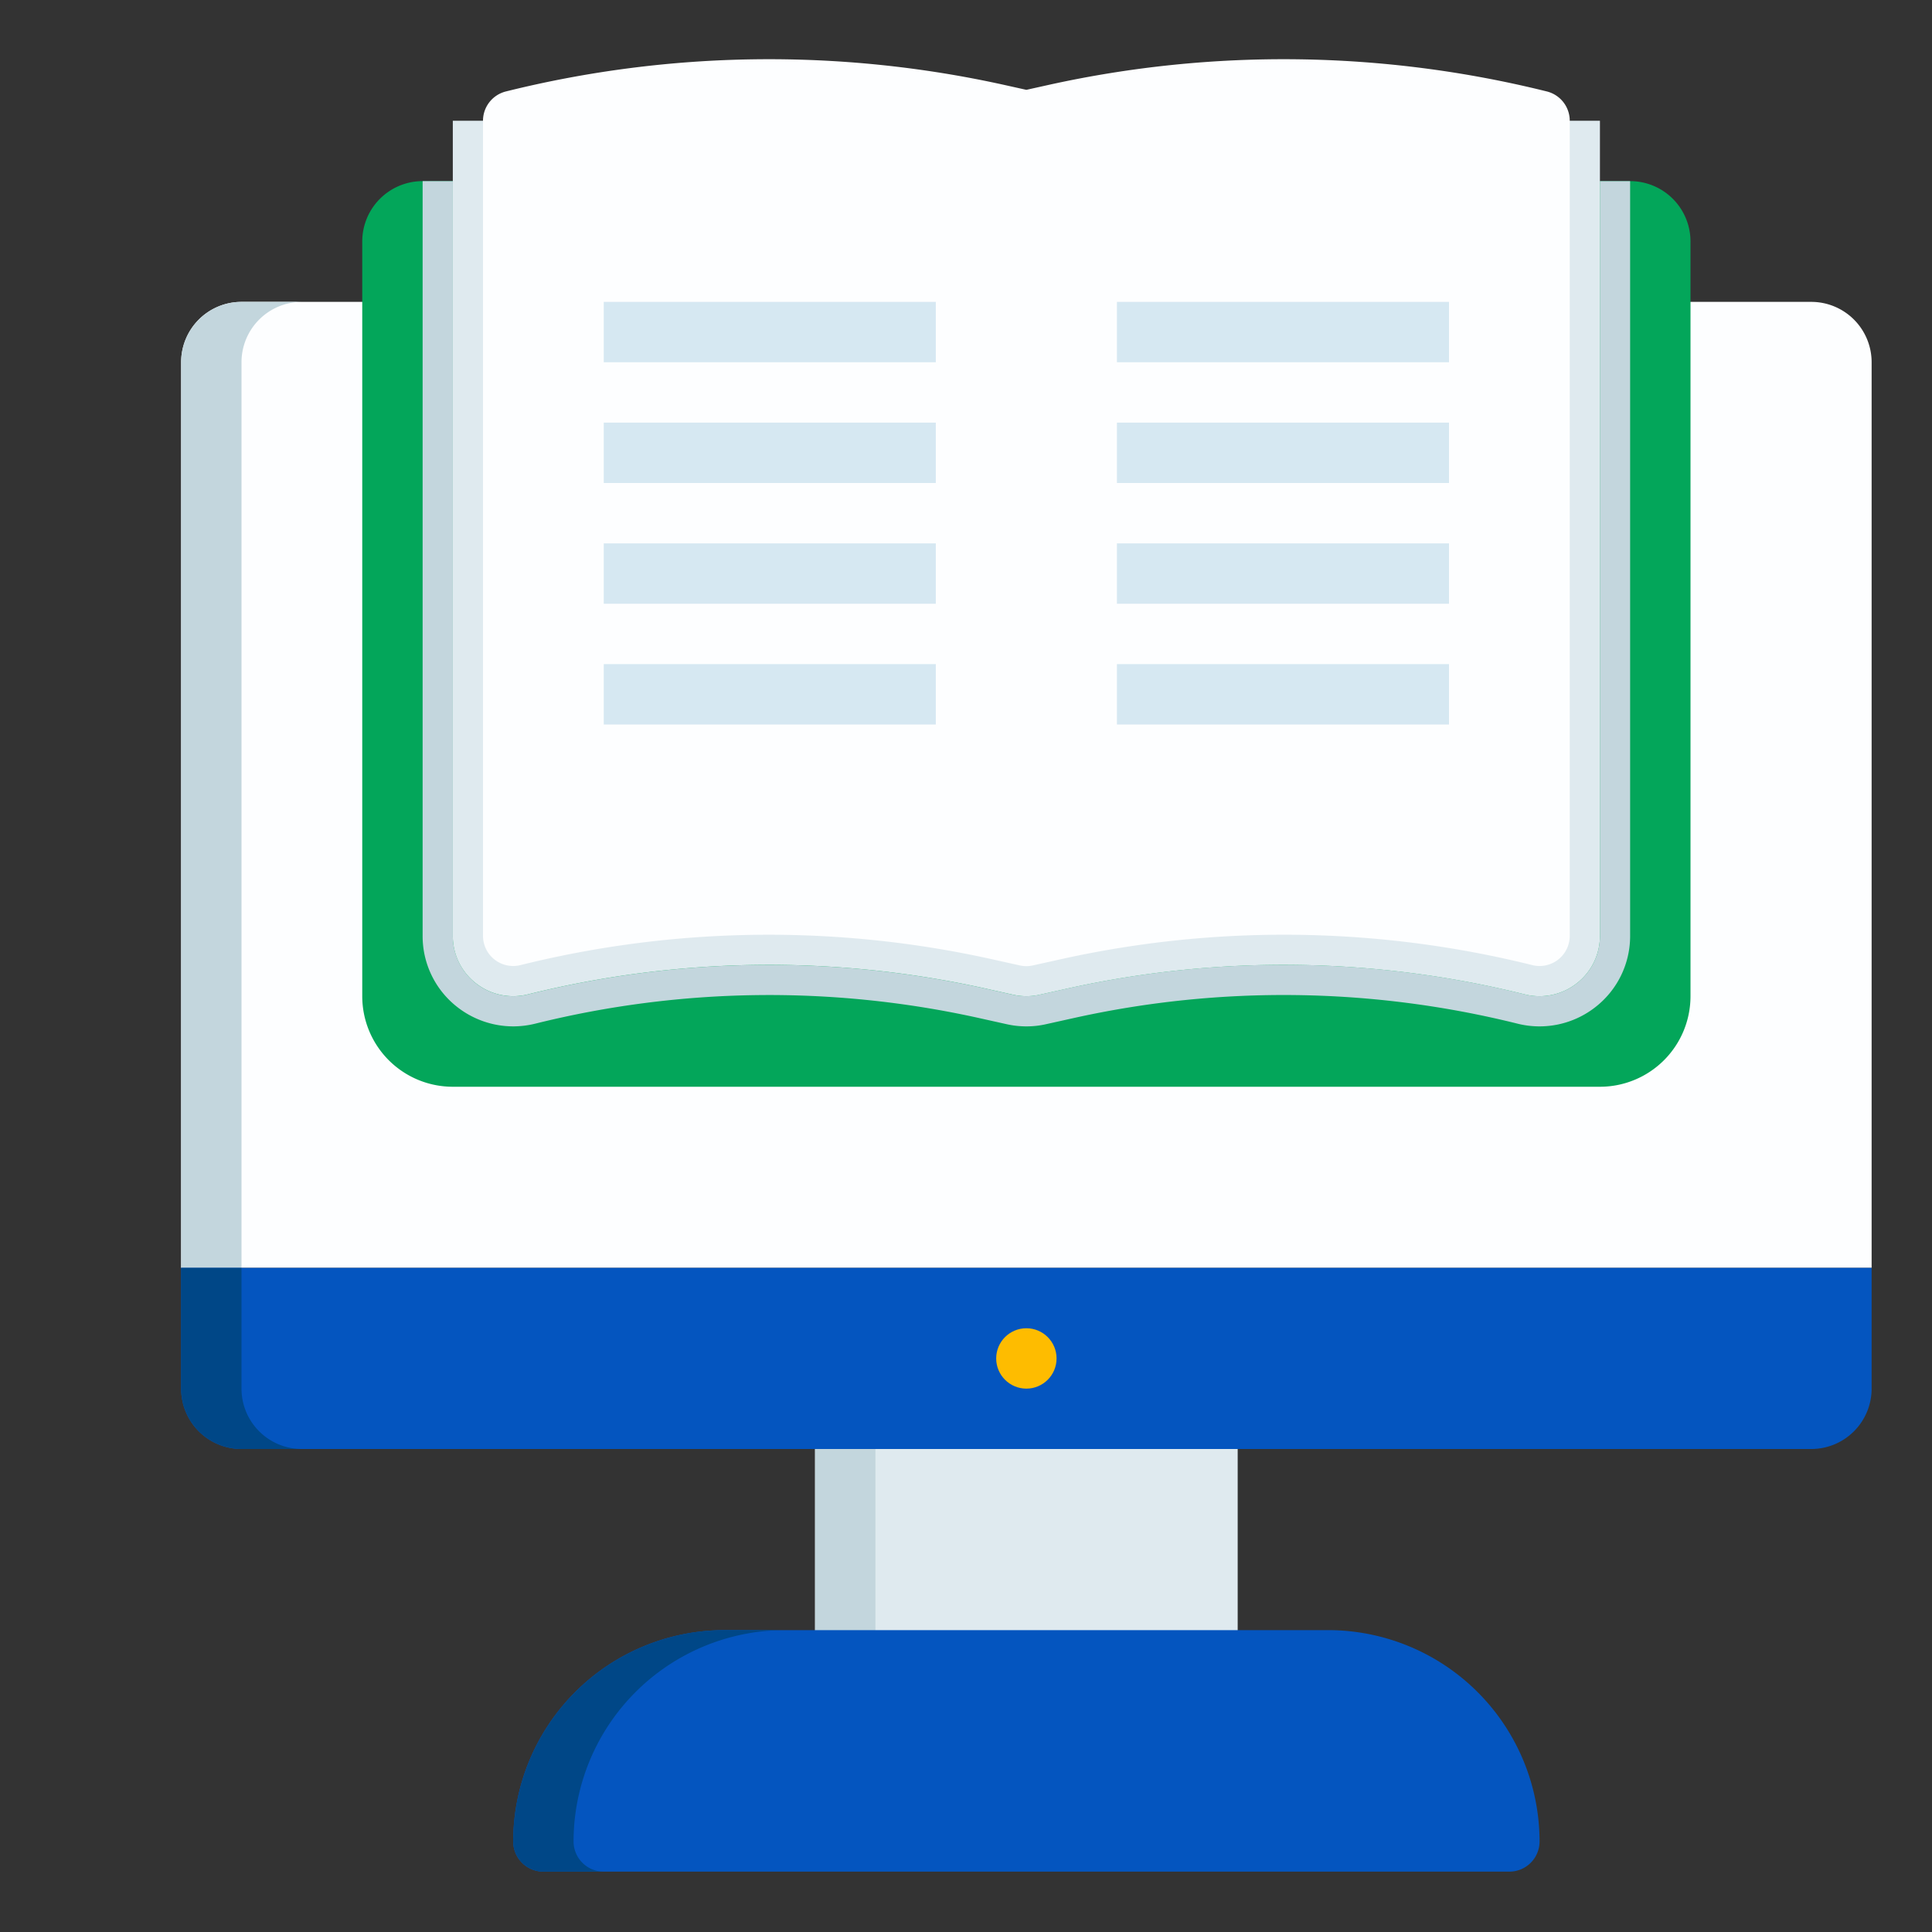 <?xml version="1.0" ?>
<!-- Uploaded to: SVG Repo, www.svgrepo.com, Generator: SVG Repo Mixer Tools -->
<svg width="800px" height="800px" viewBox="0 0 64 64" xmlns="http://www.w3.org/2000/svg">
<rect x="0" y="0" width="64" height="64" fill="#333333" stroke="none"/>
<g data-name="02_Online Learnning" id="_02_Online_Learnning">
<path d="M8,10H60a2,2,0,0,1,2,2V42a0,0,0,0,1,0,0H6a0,0,0,0,1,0,0V12A2,2,0,0,1,8,10Z" style="fill:#fdfeff"/>
<path d="M10,10H8a2,2,0,0,0-2,2V42H8V12A2,2,0,0,1,10,10Z" style="fill:#c3d6dd"/>
<path d="M53,36H15a3,3,0,0,1-3-3V8a2,2,0,0,1,2-2H54a2,2,0,0,1,2,2V33A3,3,0,0,1,53,36Z" style="fill:#03a65a"/>
<path d="M15.151,33.362A3.011,3.011,0,0,0,17,34a3.077,3.077,0,0,0,.727-.089A32.11,32.11,0,0,1,32.4,33.717l.944.21A2.96,2.96,0,0,0,34,34a2.891,2.891,0,0,0,.65-.072l.951-.211a32.078,32.078,0,0,1,14.672.194,3,3,0,0,0,2.572-.546A2.979,2.979,0,0,0,54,31V6H53V31a1.983,1.983,0,0,1-.77,1.576A2,2,0,0,1,51,33a1.976,1.976,0,0,1-.485-.06,33.087,33.087,0,0,0-15.131-.2l-.95.211A1.957,1.957,0,0,1,34,33a2.02,2.02,0,0,1-.438-.048l-.946-.211a33.124,33.124,0,0,0-15.131.2A2,2,0,0,1,15,31V6H14V31A2.976,2.976,0,0,0,15.151,33.362Z" style="fill:#c3d6dd"/>
<path d="M15,31a1.984,1.984,0,0,0,.768,1.575,2,2,0,0,0,1.717.365,33.124,33.124,0,0,1,15.131-.2l.946.211A2.02,2.02,0,0,0,34,33a1.957,1.957,0,0,0,.434-.048l.95-.211a33.087,33.087,0,0,1,15.131.2A1.976,1.976,0,0,0,51,33a2,2,0,0,0,1.23-.424A1.983,1.983,0,0,0,53,31V4H15Z" style="fill:#dfeaef"/>
<path d="M51,32a1,1,0,0,1-.243-.03,34.1,34.1,0,0,0-15.59-.2l-.95.211a.993.993,0,0,1-.434,0l-.95-.211a34.113,34.113,0,0,0-15.59.2A1,1,0,0,1,16,31V4a1,1,0,0,1,.757-.97,36.085,36.085,0,0,1,16.51-.217L34,2.976l.733-.163a36.085,36.085,0,0,1,16.51.217A1,1,0,0,1,52,4V31a1,1,0,0,1-1,1Z" style="fill:#fdfeff"/>
<rect height="2" style="fill:#d6e8f2" width="11" x="20" y="10"/>
<rect height="2" style="fill:#d6e8f2" width="11" x="20" y="14"/>
<rect height="2" style="fill:#d6e8f2" width="11" x="20" y="18"/>
<rect height="2" style="fill:#d6e8f2" width="11" x="20" y="22"/>
<rect height="2" style="fill:#d6e8f2" width="11" x="37" y="10"/>
<rect height="2" style="fill:#d6e8f2" width="11" x="37" y="14"/>
<rect height="2" style="fill:#d6e8f2" width="11" x="37" y="18"/>
<rect height="2" style="fill:#d6e8f2" width="11" x="37" y="22"/>
<path d="M40,56H28a1,1,0,0,1-1-1V48a1,1,0,0,1,1-1H40a1,1,0,0,1,1,1v7A1,1,0,0,1,40,56Z" style="fill:#dfeaef"/>
<path d="M29,55V48a1,1,0,0,1,1-1H28a1,1,0,0,0-1,1v7a1,1,0,0,0,1,1h2A1,1,0,0,1,29,55Z" style="fill:#c3d6dd"/>
<path d="M50,62H18a1,1,0,0,1-1-1,7.008,7.008,0,0,1,7-7H44a7.008,7.008,0,0,1,7,7A1,1,0,0,1,50,62Z" style="fill:#0455bf"/>
<path d="M19,61a7.008,7.008,0,0,1,7-7H24a7.008,7.008,0,0,0-7,7,1,1,0,0,0,1,1h2A1,1,0,0,1,19,61Z" style="fill:#004787"/>
<path d="M6,42H62a0,0,0,0,1,0,0v4a2,2,0,0,1-2,2H8a2,2,0,0,1-2-2V42A0,0,0,0,1,6,42Z" style="fill:#0455bf"/>
<path d="M8,46V42H6v4a2,2,0,0,0,2,2h2A2,2,0,0,1,8,46Z" style="fill:#004787"/>
<circle cx="34" cy="45" r="1" style="fill:#febc00"/>
</g>
</svg>